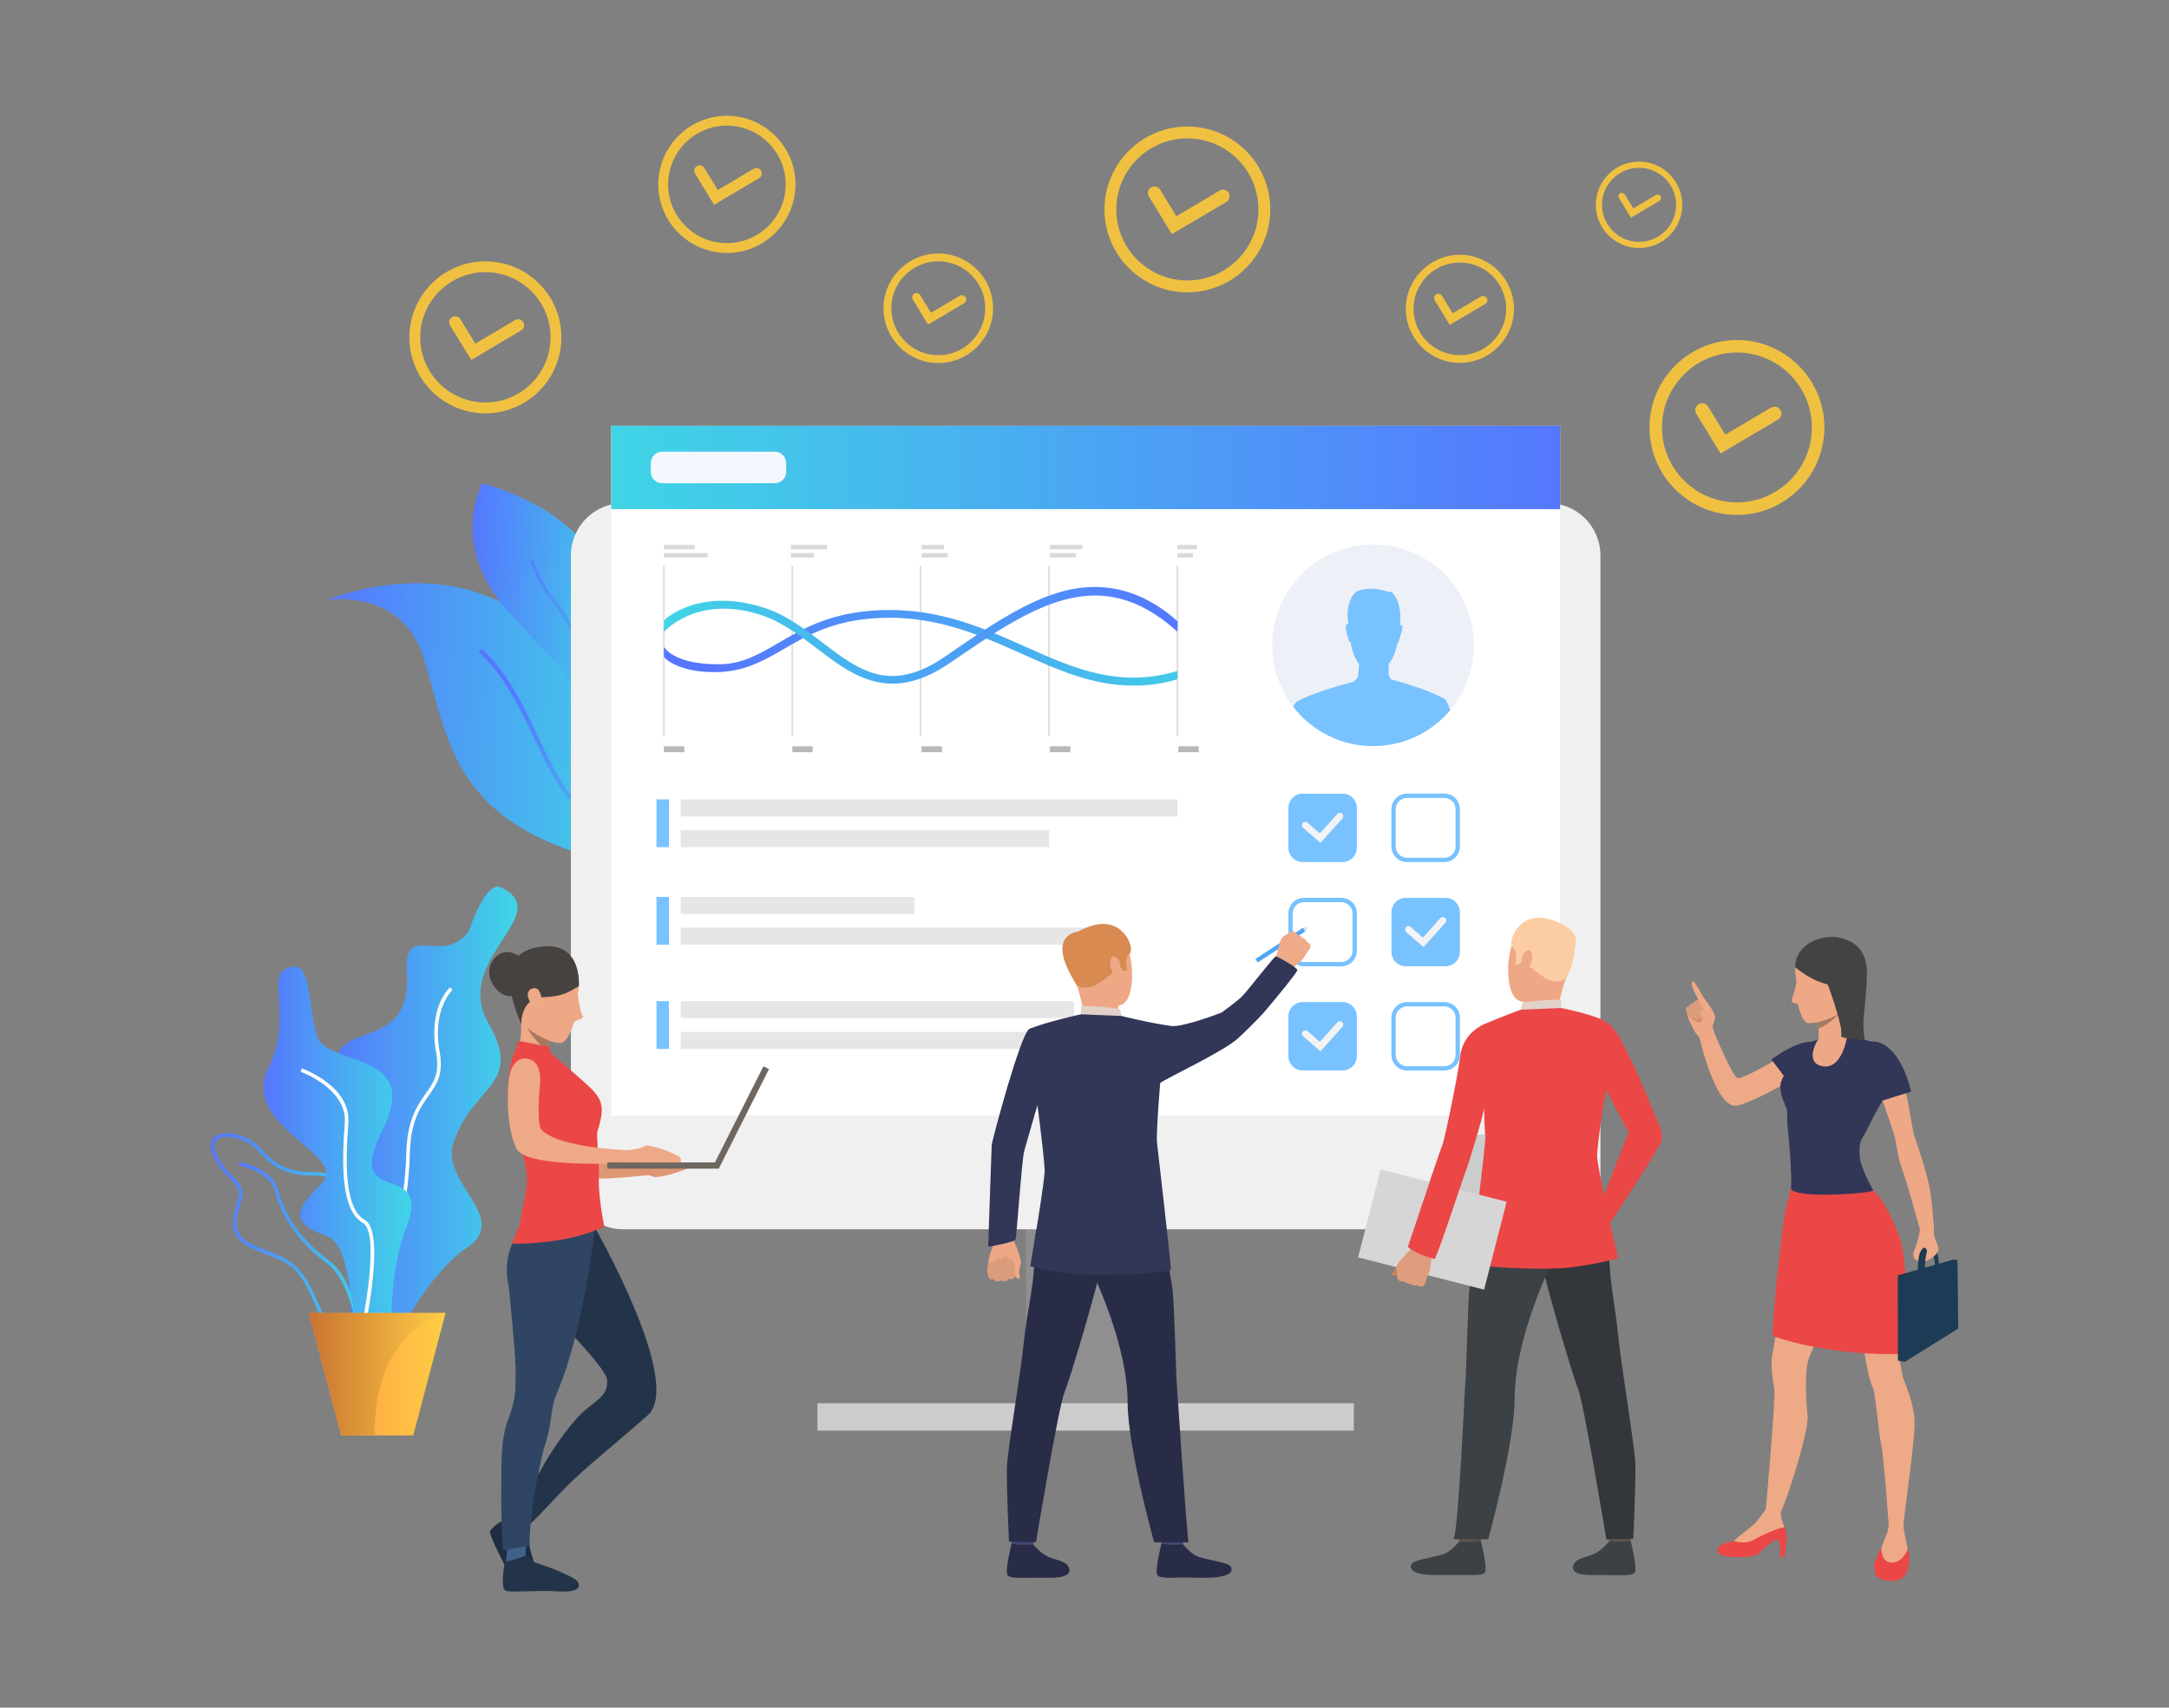 <svg width="3387" height="2667" viewBox="0 0 3387 2667" fill="none" xmlns="http://www.w3.org/2000/svg">
<rect x="0" y="0" width="3387" height="2667" fill="#808080" stroke="none"/>
<path d="M968.676 1150.81C1002.22 1224.01 1021.07 1293.27 996.367 1324.16C994.907 1325.99 993.313 1327.67 991.588 1329.19C972.563 1345.95 935.148 1346.32 871.979 1321.37C703.861 1254.96 695.881 1140.36 661.879 1028.44C628.359 917.92 511.267 936.6 508.281 937.093C781.112 842.066 911.768 1026.72 968.676 1150.81Z" fill="url(#paint0_linear)"/>
<path d="M996.366 1324.16C994.906 1325.99 993.313 1327.67 991.588 1329.19C960.008 1310.16 899.54 1269.83 871.029 1224.55C857.582 1203.17 846.282 1179.15 834.292 1153.73C811.673 1105.65 788.234 1055.93 747.344 1017.8L751.902 1012.89C793.729 1051.92 817.416 1102.23 840.329 1150.89C852.213 1176.13 863.428 1199.97 876.688 1220.97C904.488 1265.15 965.584 1305.64 996.366 1324.16" fill="url(#paint1_linear)"/>
<path d="M939.467 1180.72C937.488 1185.59 936.208 1188.35 936.068 1188.65C935.552 1185.96 935.049 1183.29 934.539 1180.72C912.111 1065.8 882.12 1053.8 792.195 953.281C700.231 850.468 753.117 754.681 753.117 754.681C1061.21 843.708 960.404 1129.35 939.467 1180.72" fill="url(#paint2_linear)"/>
<path d="M939.465 1180.72C937.486 1185.59 936.206 1188.35 936.066 1188.65C935.55 1185.96 935.048 1183.29 934.537 1180.72C944.517 1081.37 884.585 964.801 865.753 943.881C846.268 922.228 834.261 892.441 829.728 881.214C828.964 879.348 828.249 877.574 828.016 877.161L832.361 874.708C832.742 875.388 833.24 876.628 834.349 879.348C838.781 890.348 850.569 919.534 869.473 940.521C893.337 967.054 948.625 1084.19 939.465 1180.72Z" fill="url(#paint3_linear)"/>
<path d="M2686.81 708.348L2648.84 646.174C2645.72 641.081 2647.33 634.414 2652.43 631.308C2657.53 628.188 2664.19 629.801 2667.29 634.894L2694.15 678.868L2765.53 636.614C2770.67 633.574 2777.31 635.268 2780.35 640.414C2783.39 645.548 2781.69 652.188 2776.55 655.228L2686.81 708.348" fill="#F0C141"/>
<path d="M2712.31 550.574C2647.76 550.574 2595.25 603.081 2595.25 667.627C2595.25 732.161 2647.76 784.667 2712.31 784.667C2776.84 784.667 2829.35 732.161 2829.35 667.627C2829.35 603.081 2776.84 550.574 2712.31 550.574ZM2712.31 804.174C2637 804.174 2575.75 742.921 2575.75 667.627C2575.75 592.334 2637 531.067 2712.31 531.067C2787.6 531.067 2848.85 592.334 2848.85 667.627C2848.85 742.921 2787.6 804.174 2712.31 804.174Z" fill="#F0C141"/>
<path d="M2263.91 507.494L2240.44 469.081C2238.52 465.934 2239.52 461.814 2242.67 459.894C2245.81 457.974 2249.93 458.961 2251.85 462.108L2268.45 489.281L2312.56 463.174C2315.73 461.294 2319.84 462.348 2321.72 465.521C2323.6 468.694 2322.55 472.801 2319.37 474.681L2263.91 507.494" fill="#F0C141"/>
<path d="M2279.67 410.001C2239.79 410.001 2207.33 442.454 2207.33 482.334C2207.33 522.227 2239.79 554.667 2279.67 554.667C2319.55 554.667 2352 522.227 2352 482.334C2352 442.454 2319.55 410.001 2279.67 410.001ZM2279.67 566.721C2233.13 566.721 2195.28 528.867 2195.28 482.334C2195.28 435.801 2233.13 397.947 2279.67 397.947C2326.2 397.947 2364.05 435.801 2364.05 482.334C2364.05 528.867 2326.2 566.721 2279.67 566.721" fill="#F0C141"/>
<path d="M1829.97 365.693L1793.97 306.76C1791.03 301.933 1792.55 295.613 1797.39 292.667C1802.21 289.72 1808.52 291.24 1811.48 296.067L1836.93 337.747L1904.6 297.693C1909.47 294.813 1915.76 296.427 1918.64 301.293C1921.53 306.173 1919.92 312.453 1915.04 315.347L1829.97 365.693" fill="#F0C141"/>
<path d="M1854.13 216.134C1792.96 216.134 1743.17 265.907 1743.17 327.093C1743.17 388.28 1792.96 438.054 1854.13 438.054C1915.32 438.054 1965.09 388.28 1965.09 327.093C1965.09 265.907 1915.32 216.134 1854.13 216.134ZM1854.13 456.547C1782.76 456.547 1724.68 398.48 1724.68 327.093C1724.68 255.72 1782.76 197.64 1854.13 197.64C1925.52 197.64 1983.59 255.72 1983.59 327.093C1983.59 398.48 1925.52 456.547 1854.13 456.547Z" fill="#F0C141"/>
<path d="M1449.24 506.961L1425.45 468.014C1423.51 464.828 1424.51 460.654 1427.71 458.708C1430.89 456.761 1435.07 457.761 1437.01 460.961L1453.84 488.494L1498.56 462.027C1501.77 460.121 1505.93 461.188 1507.84 464.414C1509.75 467.628 1508.68 471.787 1505.45 473.694L1449.24 506.961" fill="#F0C141"/>
<path d="M1465.21 408.133C1424.79 408.133 1391.89 441.026 1391.89 481.453C1391.89 521.88 1424.79 554.773 1465.21 554.773C1505.64 554.773 1538.53 521.88 1538.53 481.453C1538.53 441.026 1505.64 408.133 1465.21 408.133ZM1465.21 566.986C1418.04 566.986 1379.67 528.626 1379.67 481.453C1379.67 434.293 1418.04 395.92 1465.21 395.92C1512.37 395.92 1550.75 434.293 1550.75 481.453C1550.75 528.626 1512.37 566.986 1465.21 566.986" fill="#F0C141"/>
<path d="M1115.09 319.906L1085.32 271.146C1082.87 267.159 1084.14 261.933 1088.13 259.493C1092.13 257.053 1097.35 258.32 1099.79 262.306L1120.85 296.786L1176.82 263.653C1180.85 261.266 1186.05 262.599 1188.44 266.626C1190.82 270.666 1189.49 275.866 1185.46 278.253L1115.09 319.906" fill="#F0C141"/>
<path d="M1135.08 196.186C1084.47 196.186 1043.3 237.359 1043.3 287.973C1043.3 338.586 1084.47 379.746 1135.08 379.746C1185.69 379.746 1226.86 338.586 1226.86 287.973C1226.86 237.359 1185.69 196.186 1135.08 196.186ZM1135.08 395.053C1076.03 395.053 1028 347.013 1028 287.973C1028 228.933 1076.03 180.893 1135.08 180.893C1194.12 180.893 1242.16 228.933 1242.16 287.973C1242.16 347.013 1194.12 395.053 1135.08 395.053Z" fill="#F0C141"/>
<path d="M735.804 562.254L702.795 508.201C700.086 503.774 701.486 497.987 705.918 495.28C710.35 492.574 716.136 493.974 718.843 498.401L742.186 536.614L804.243 499.894C808.711 497.241 814.479 498.721 817.124 503.187C819.768 507.667 818.29 513.427 813.82 516.08L735.804 562.254" fill="#F0C141"/>
<path d="M757.965 425.094C701.857 425.094 656.21 470.747 656.21 526.854C656.21 582.961 701.857 628.601 757.965 628.601C814.071 628.601 859.718 582.961 859.718 526.854C859.718 470.747 814.071 425.094 757.965 425.094ZM757.965 645.561C692.506 645.561 639.25 592.307 639.25 526.854C639.25 461.387 692.506 408.134 757.965 408.134C823.422 408.134 876.677 461.387 876.677 526.854C876.677 592.307 823.422 645.561 757.965 645.561" fill="#F0C141"/>
<path d="M2546.84 340.027L2528.08 309.294C2526.53 306.774 2527.33 303.494 2529.85 301.947C2532.37 300.414 2535.67 301.201 2537.2 303.721L2550.48 325.454L2585.76 304.574C2588.31 303.068 2591.59 303.908 2593.09 306.454C2594.59 308.988 2593.75 312.268 2591.21 313.774L2546.84 340.027" fill="#F0C141"/>
<path d="M2559.46 262.04C2527.55 262.04 2501.59 288 2501.59 319.907C2501.59 351.8 2527.55 377.76 2559.46 377.76C2591.35 377.76 2617.31 351.8 2617.31 319.907C2617.31 288 2591.35 262.04 2559.46 262.04ZM2559.46 387.4C2522.23 387.4 2491.95 357.12 2491.95 319.907C2491.95 282.68 2522.23 252.4 2559.46 252.4C2596.67 252.4 2626.95 282.68 2626.95 319.907C2626.95 357.12 2596.67 387.4 2559.46 387.4Z" fill="#F0C141"/>
<path d="M1602.21 2212.99H1788.4V1647.49H1602.21V2212.99Z" fill="#8F8F8F"/>
<path d="M973.237 1919.89H2417.37C2462.53 1919.89 2499.15 1883.29 2499.15 1838.13V867.533C2499.15 822.373 2462.53 785.773 2417.37 785.773H973.237C928.078 785.773 891.469 822.373 891.469 867.533V1838.13C891.469 1883.29 928.078 1919.89 973.237 1919.89Z" fill="#F0F0F0"/>
<path d="M954.434 1742.17H2436.18V665.054H954.434V1742.17Z" fill="white"/>
<path d="M954.434 795.16H2436.18V665.054H954.434V795.16Z" fill="url(#paint4_linear)"/>
<path d="M2255.87 1823.49C2255.87 1852.13 2283.16 1875.36 2316.84 1875.36C2350.52 1875.36 2377.81 1852.13 2377.81 1823.49C2377.81 1794.85 2350.52 1771.64 2316.84 1771.64C2283.16 1771.64 2255.87 1794.85 2255.87 1823.49Z" fill="#CCCCCC"/>
<path d="M2114.11 2234.33H1276.5V2191.64H2114.11V2234.33" fill="#CCCCCC"/>
<path d="M1209.99 754.68H1033.99C1024.23 754.68 1016.32 746.773 1016.32 737.013V723.2C1016.32 713.44 1024.23 705.533 1033.99 705.533H1209.99C1219.75 705.533 1227.66 713.44 1227.66 723.2V737.013C1227.66 746.773 1219.75 754.68 1209.99 754.68Z" fill="#F5F7FF"/>
<path d="M1838.77 1275.11H1062.99V1248.44H1838.77V1275.11Z" fill="#E6E6E6"/>
<path d="M1638.39 1323.13H1062.99V1296.47H1638.39V1323.13" fill="#E6E6E6"/>
<path d="M1427.84 1427.49H1062.99V1400.83H1427.84V1427.49Z" fill="#E6E6E6"/>
<path d="M1718.47 1475.53H1062.99V1448.87H1718.47V1475.53Z" fill="#E6E6E6"/>
<path d="M1677.03 1590.28H1062.99V1563.61H1677.03V1590.28Z" fill="#E6E6E6"/>
<path d="M1812.8 1638.31H1062.99V1611.64H1812.8V1638.31Z" fill="#E6E6E6"/>
<path d="M1025.14 1323.13H1044.63V1248.44H1025.14V1323.13Z" fill="#78C2FF"/>
<path d="M1025.14 1475.53H1044.63V1400.83H1025.14V1475.53Z" fill="#78C2FF"/>
<path d="M1025.14 1638.31H1044.63V1563.61H1025.14V1638.31Z" fill="#78C2FF"/>
<path d="M2096.43 1671.95H2034.29C2021.95 1671.95 2011.93 1661.93 2011.93 1649.59V1587.45C2011.93 1575.11 2021.95 1565.09 2034.29 1565.09H2096.43C2108.77 1565.09 2118.79 1575.11 2118.79 1587.45V1649.59C2118.79 1661.93 2108.77 1671.95 2096.43 1671.95Z" fill="#78C2FF"/>
<path d="M2061.97 1642.05L2034.96 1618.51C2032.75 1616.57 2032.52 1613.21 2034.45 1611C2036.39 1608.79 2039.75 1608.56 2041.96 1610.48L2061.05 1627.13L2088.29 1596.76C2090.25 1594.57 2093.63 1594.39 2095.81 1596.35C2098 1598.31 2098.19 1601.67 2096.23 1603.85L2061.97 1642.05" fill="#F3F3F3"/>
<path d="M2036.23 1409.04C2026.55 1409.04 2018.67 1416.92 2018.67 1426.61V1484.87C2018.67 1494.55 2026.55 1502.43 2036.23 1502.43H2094.5C2104.18 1502.43 2112.06 1494.55 2112.06 1484.87V1426.61C2112.06 1416.92 2104.18 1409.04 2094.5 1409.04H2036.23ZM2094.5 1509.21H2036.23C2022.8 1509.21 2011.88 1498.29 2011.88 1484.87V1426.61C2011.88 1413.19 2022.8 1402.25 2036.23 1402.25H2094.5C2107.92 1402.25 2118.84 1413.19 2118.84 1426.61V1484.87C2118.84 1498.29 2107.92 1509.21 2094.5 1509.21Z" fill="#78C2FF"/>
<path d="M2197.11 1571.83C2187.43 1571.83 2179.55 1579.71 2179.55 1589.4V1647.64C2179.55 1657.33 2187.43 1665.21 2197.11 1665.21H2255.38C2265.06 1665.21 2272.94 1657.33 2272.94 1647.64V1589.4C2272.94 1579.71 2265.06 1571.83 2255.38 1571.83H2197.11ZM2255.38 1672H2197.11C2183.68 1672 2172.76 1661.08 2172.76 1647.64V1589.4C2172.76 1575.97 2183.68 1565.04 2197.11 1565.04H2255.38C2268.8 1565.04 2279.72 1575.97 2279.72 1589.4V1647.64C2279.72 1661.08 2268.8 1672 2255.38 1672Z" fill="#78C2FF"/>
<path d="M2257.31 1509.16H2195.17C2182.83 1509.16 2172.81 1499.15 2172.81 1486.8V1424.67C2172.81 1412.32 2182.83 1402.31 2195.17 1402.31H2257.31C2269.65 1402.31 2279.67 1412.32 2279.67 1424.67V1486.8C2279.67 1499.15 2269.65 1509.16 2257.31 1509.16Z" fill="#78C2FF"/>
<path d="M2222.85 1479.27L2195.84 1455.72C2193.63 1453.79 2193.4 1450.43 2195.33 1448.21C2197.25 1446 2200.63 1445.77 2202.84 1447.69L2221.93 1464.36L2249.17 1433.97C2251.13 1431.79 2254.51 1431.6 2256.69 1433.56C2258.88 1435.52 2259.07 1438.88 2257.11 1441.07L2222.85 1479.27Z" fill="#F3F3F3"/>
<path d="M2197.11 1246.25C2187.43 1246.25 2179.55 1254.13 2179.55 1263.83V1322.08C2179.55 1331.76 2187.43 1339.65 2197.11 1339.65H2255.38C2265.06 1339.65 2272.94 1331.76 2272.94 1322.08V1263.83C2272.94 1254.13 2265.06 1246.25 2255.38 1246.25H2197.11ZM2255.38 1346.43H2197.11C2183.68 1346.43 2172.76 1335.51 2172.76 1322.08V1263.83C2172.76 1250.4 2183.68 1239.47 2197.11 1239.47H2255.38C2268.8 1239.47 2279.72 1250.4 2279.72 1263.83V1322.08C2279.72 1335.51 2268.8 1346.43 2255.38 1346.43Z" fill="#78C2FF"/>
<path d="M2096.43 1346.37H2034.29C2021.95 1346.37 2011.93 1336.36 2011.93 1324.01V1261.88C2011.93 1249.53 2021.95 1239.52 2034.29 1239.52H2096.43C2108.77 1239.52 2118.79 1249.53 2118.79 1261.88V1324.01C2118.79 1336.36 2108.77 1346.37 2096.43 1346.37Z" fill="#78C2FF"/>
<path d="M2061.97 1316.48L2034.96 1292.93C2032.75 1291 2032.52 1287.64 2034.45 1285.43C2036.39 1283.21 2039.75 1282.99 2041.96 1284.92L2061.05 1301.56L2088.29 1271.19C2090.25 1269 2093.63 1268.81 2095.81 1270.77C2098 1272.73 2098.19 1276.09 2096.23 1278.29L2061.97 1316.48Z" fill="#F3F3F3"/>
<path d="M782.589 1386.12C757.365 1374.05 732.26 1454.36 732.26 1454.36C689.387 1511.01 629.469 1435.64 635.328 1520.33C645.58 1668.52 464.751 1566.93 548.175 1721.65C631.599 1876.37 474.512 1809.13 526.356 1933.89C578.2 2058.64 511.004 2207.44 589.011 2146.29C589.011 2146.29 657.696 1995.67 728.531 1949.07C799.367 1902.47 686.095 1847.17 708.257 1783.88C740.448 1691.95 818.008 1695.55 762.084 1596.76C706.163 1497.96 868.339 1427.12 782.589 1386.12" fill="url(#paint5_linear)"/>
<path d="M564.31 2089.6C598.124 2065.83 637.696 1900.11 640.058 1801.4C641.267 1750.84 656.212 1729.79 669.399 1711.2C682.003 1693.43 692.888 1678.09 686.547 1642.87C674.43 1575.53 706.29 1546.48 706.612 1546.2L702.924 1541.99C701.507 1543.23 668.327 1573.2 681.043 1643.85C686.968 1676.77 677.202 1690.53 664.838 1707.96C651.863 1726.25 635.716 1749 634.467 1801.27C631.932 1907.2 591.475 2063.67 561.094 2085.03L564.31 2089.6Z" fill="white"/>
<path d="M388.311 1785.4C368.284 1774.47 346.805 1772.27 338.356 1780.28C331.933 1786.36 334.963 1796.79 338.635 1804.47C345.64 1819.12 354.5 1828.16 362.317 1836.13C373.185 1847.21 381.769 1855.97 377.417 1872.99C376.563 1876.32 375.579 1879.69 374.589 1883.07C367.683 1906.69 361.157 1929.01 397.324 1945.27C405.817 1949.09 413.603 1952.15 420.472 1954.84C449.087 1966.07 467.992 1973.49 488.257 2016.27C492.029 2024.23 495.345 2031.75 498.552 2039.01C516.044 2078.65 526.604 2102.59 564.847 2094.85C575.808 2092.64 582.951 2086.99 586.075 2078.05C594.107 2055.08 574.888 2014.87 557.92 1994.67C556.677 1993.17 527.507 1957.61 530.712 1906.72C531.235 1898.44 532.087 1890.83 532.84 1884.11C534.833 1866.31 536.275 1853.45 529.672 1846.04C523.636 1839.25 510.421 1836.17 486.829 1836.07C439.452 1835.84 420.749 1816.25 405.721 1800.52C399.708 1794.23 394.516 1788.79 388.311 1785.4ZM493.435 2041.27C490.244 2034.04 486.941 2026.56 483.203 2018.67C463.887 1977.88 446.776 1971.17 418.428 1960.04C411.501 1957.33 403.649 1954.25 395.031 1950.37C354.423 1932.12 362.285 1905.23 369.224 1881.51C370.193 1878.19 371.161 1874.87 372 1871.6C375.572 1857.64 368.709 1850.64 358.323 1840.04C350.603 1832.17 340.996 1822.36 333.589 1806.88C325.484 1789.93 329.616 1780.85 334.509 1776.21C344.811 1766.45 368.565 1768.25 390.991 1780.49C397.959 1784.29 403.695 1790.31 409.765 1796.67C424.063 1811.64 441.856 1830.27 486.856 1830.48C512.516 1830.6 526.569 1834.13 533.849 1842.32C542.111 1851.6 540.553 1865.49 538.397 1884.73C537.651 1891.39 536.807 1898.92 536.295 1907.07C533.233 1955.67 561.924 1990.73 562.208 1991.08C579.351 2011.49 600.469 2053.84 591.353 2079.91C587.532 2090.83 578.987 2097.71 565.956 2100.33C560.761 2101.39 556.021 2101.89 551.659 2101.89C520.188 2101.89 508.663 2075.79 493.435 2041.27" fill="url(#paint6_linear)"/>
<path d="M565.354 2134.17L570.938 2133.88C570.663 2128.64 563.618 2004.96 513.963 1968.77C459.486 1929.05 442.31 1886.39 434.131 1857.75C424.491 1823.99 375.431 1814.97 373.348 1814.6L372.375 1820.11C372.851 1820.2 420.078 1828.89 428.754 1859.28C437.16 1888.72 454.799 1932.56 510.668 1973.28C558.195 2007.93 565.288 2132.92 565.354 2134.17Z" fill="url(#paint7_linear)"/>
<path d="M451.819 1510.92C487.113 1498.81 479.781 1566.84 494.694 1617.17C509.606 1667.51 660.597 1639.13 597.218 1765.16C533.839 1891.19 677.373 1807.31 634.499 1917.29C591.626 2027.27 630.771 2144.89 584.169 2114.97C537.567 2085.05 557.987 1946.56 509.522 1930.11C461.055 1913.65 453.146 1894.45 501.134 1849.72C549.121 1804.97 375.391 1760.56 418.265 1670.23C461.139 1579.89 411.043 1524.89 451.819 1510.92" fill="url(#paint8_linear)"/>
<path d="M562.546 2109.71C566.984 2090.88 604.889 1925.19 569.522 1905.16C538.35 1887.51 539.118 1818.85 543.981 1754.01C548.285 1696.63 474.577 1669.8 471.437 1668.68L469.566 1673.96C470.296 1674.21 542.388 1700.47 538.404 1753.6C533.41 1820.17 532.874 1890.83 566.766 1910.03C593.624 1925.24 568.897 2058.4 557.102 2108.43L562.546 2109.71" fill="white"/>
<path d="M695.704 2050.71L645.315 2241.88H532.706L482.316 2050.71H695.704Z" fill="url(#paint9_linear)"/>
<path d="M695.704 2050.71C695.704 2050.71 584.774 2071.53 584.774 2241.88H532.706L482.316 2050.71H695.704" fill="url(#paint10_linear)"/>
<path d="M1578.22 1923.84C1578.22 1923.84 1582.1 1930.19 1582.59 1935.37C1582.96 1939.48 1586.42 1945.61 1587.91 1949C1589.4 1952.39 1594.22 1967.72 1594.39 1971.71C1594.46 1973.35 1590.82 1983.63 1591.34 1986.92C1591.86 1990.21 1593.74 1996.72 1590.78 1997.16C1587.83 1997.59 1584.48 1992.25 1584.48 1992.25C1584.48 1992.25 1584.76 1995.28 1582.26 1996.43C1577.4 1998.68 1574.83 1996.71 1574.83 1996.71C1574.83 1996.71 1573.03 2000.03 1570.78 2000.48C1565.82 2001.47 1563.39 1999.48 1563.39 1999.48C1563.39 1999.48 1561.2 2001.35 1557.78 2001.28C1553.39 2001.2 1551.55 1997.41 1551.55 1997.41C1551.55 1997.41 1545.99 1998.53 1544.38 1995.95C1542.78 1993.35 1543.06 1990.59 1542.39 1988.24C1541.71 1985.89 1542.22 1964.69 1549.43 1949.41C1556.63 1934.15 1547.59 1919.27 1547.59 1919.27L1578.22 1923.84" fill="#EEA886"/>
<path d="M1585.25 1990.27C1585.25 1990.27 1585.75 1971.24 1580.75 1967.19C1575.73 1963.13 1575.16 1970 1575.16 1970C1575.16 1970 1575.84 1963.21 1570.37 1962.29C1564.91 1961.39 1564.67 1969.44 1564.67 1969.44C1564.67 1969.44 1563.77 1964.21 1558.03 1965.28C1552.28 1966.36 1553.65 1973.04 1553.65 1973.04C1553.65 1973.04 1548.16 1966.49 1544.6 1972.79C1538.59 1983.4 1544.37 1995.95 1544.37 1995.95C1544.37 1995.95 1546.08 1998.81 1551.55 1997.41C1551.55 1997.41 1555.2 2004.79 1563.39 1999.48C1563.39 1999.48 1571.77 2004.09 1574.83 1996.71C1574.83 1996.71 1584.05 2001.09 1585.25 1990.27" fill="#DB9C7C"/>
<path d="M1642.76 1649.76C1642.76 1649.76 1610.19 1758.32 1599.19 1798.36C1595.73 1810.92 1587.39 1930.84 1585.91 1935.67C1584.43 1940.51 1543.12 1947.12 1543.12 1947.12C1543.12 1947.12 1548.12 1797.09 1548.59 1788.91C1549.05 1780.72 1594.17 1613.19 1607.29 1607.2C1617.12 1602.73 1622.32 1606.43 1634.71 1615.63C1652.08 1628.53 1642.76 1649.76 1642.76 1649.76" fill="#323657"/>
<path d="M1964.01 1503.24L1960.39 1497.71L2034.93 1448.91L2038.56 1454.44L1964.01 1503.24Z" fill="#4DA8F2"/>
<path d="M2046.51 1476.96C2046.51 1476.96 2045.8 1481.19 2044.59 1482.87C2044.59 1482.87 2042.15 1485.79 2040.53 1487.96C2040.03 1488.65 2039.6 1489.27 2039.37 1489.69C2038.39 1491.47 2036.76 1495.65 2033.21 1499.25C2029.67 1502.87 2015.83 1514.31 2015.83 1514.31L2003.99 1504.25L1991.68 1498.75C1991.68 1498.75 1998.57 1468.8 2001.49 1465.07C2001.77 1464.69 2002.08 1464.35 2002.37 1464.04C2005.16 1461.12 2008.45 1460.11 2010.09 1458.75C2010.69 1458.24 2017.01 1453.68 2019.28 1454.27C2022.4 1455.08 2024.25 1456.92 2024.96 1459.01C2024.96 1459.01 2031.03 1460.88 2033.39 1464.43C2033.39 1464.43 2039.03 1465.97 2040.71 1471.23C2040.71 1471.23 2046.27 1473.44 2046.51 1476.96" fill="#EFAA88"/>
<path d="M1616.33 2390.93C1616.33 2390.93 1613.36 2411.55 1612.99 2414.64C1612.63 2417.73 1579.96 2412.81 1579.96 2412.81L1577.32 2388.28C1577.32 2388.28 1612.25 2388.03 1616.33 2390.93Z" fill="#424773"/>
<path d="M1613.33 2412.01C1613.33 2412.01 1623.68 2424.44 1633.69 2429.85C1643.71 2435.27 1659.43 2437.4 1665.35 2443.01C1669.61 2447.05 1680.91 2464.47 1639.33 2464.11C1597.77 2463.76 1577.73 2466.57 1573.28 2459.89C1568.83 2453.21 1579.73 2410.63 1579.73 2410.63C1579.73 2410.63 1589.57 2414.16 1613.33 2412.01" fill="#292C47"/>
<path d="M1850.32 2390.93C1850.32 2390.93 1847.35 2411.55 1846.98 2414.64C1846.6 2417.73 1813.95 2412.81 1813.95 2412.81L1811.31 2388.28C1811.31 2388.28 1846.23 2388.03 1850.32 2390.93Z" fill="#424773"/>
<path d="M1847.32 2412.01C1847.32 2412.01 1857.67 2424.44 1867.68 2429.85C1877.68 2435.27 1914.51 2439.71 1920.43 2445.31C1924.7 2449.36 1931.8 2465.64 1873.32 2464.11C1831.78 2463.03 1811.72 2466.57 1807.27 2459.89C1802.82 2453.21 1813.71 2410.63 1813.71 2410.63C1813.71 2410.63 1822.99 2414.4 1847.32 2412.01" fill="#292C47"/>
<path d="M1643.37 1861.41C1643.37 1861.41 1612.69 1910.17 1614.97 1954.24C1617.27 1998.31 1603.85 2046.41 1599.24 2092.45C1594.11 2143.77 1573.08 2265.27 1572.31 2292.72C1571.55 2320.17 1575.57 2407.83 1575.57 2407.83L1617.67 2408.79C1617.67 2408.79 1653.03 2196.39 1662.19 2174.72C1671.35 2153.04 1716.75 1998.53 1718.28 1981.2C1719.8 1963.87 1643.37 1861.41 1643.37 1861.41" fill="#292C47"/>
<path d="M1804.89 1868.03C1804.89 1868.03 1828.03 1988.8 1831.08 2015.77C1834.13 2042.75 1836.16 2146.31 1837.69 2163.16C1839.21 2180.01 1851.95 2383.24 1856 2408.79H1802.19C1802.19 2408.79 1760.88 2260.69 1760.88 2190.61C1760.88 2120.53 1728.96 2038.27 1708.36 1992.04C1687.76 1945.8 1640.6 1944.71 1627.93 1858.92C1627.93 1858.92 1787.76 1840.81 1804.89 1868.03Z" fill="#292C47"/>
<path d="M1694.58 1451.55C1694.58 1451.55 1735.76 1436.17 1754.75 1467.52C1773.75 1498.87 1771.91 1561.64 1751.15 1569.36C1730.39 1577.07 1699.22 1573.04 1688.58 1553.41C1677.95 1533.8 1668.36 1505.44 1668.82 1486.49C1669.28 1467.53 1683.76 1457.03 1694.58 1451.55" fill="#EEA886"/>
<path d="M1746.68 1570.79C1746.68 1570.79 1744.97 1581.91 1747.8 1587.39C1750.63 1592.87 1694.44 1593 1694.44 1593C1694.44 1593 1689.88 1563.21 1681.23 1538.04C1672.59 1512.87 1746.68 1570.79 1746.68 1570.79" fill="#EEA886"/>
<path d="M1681.23 1538.04C1681.23 1538.04 1685.11 1544.44 1700.95 1541.96C1716.77 1539.47 1736.08 1518.41 1742.69 1516.09C1749.31 1513.79 1749.37 1509.91 1749.37 1509.91L1753.51 1515.95L1760.52 1516.39C1760.52 1516.39 1754.12 1497.55 1763.79 1489.87C1773.44 1482.19 1753.76 1428.88 1702.99 1446.63C1702.99 1446.63 1664 1457.37 1665.41 1479.56C1666.83 1501.73 1672.51 1527 1681.23 1538.04" fill="#D88A51"/>
<path d="M1751.13 1586.73C1751.13 1586.73 1750.96 1576.27 1746.21 1575.25C1741.47 1574.25 1693.85 1569.68 1688.03 1571.96V1584.16C1688.03 1584.16 1699.25 1591.07 1751.13 1586.73" fill="#E2D2CA"/>
<path d="M1748.32 1501.84C1747.43 1498.12 1737.97 1487.48 1734.35 1498.87C1730.73 1510.25 1739.83 1525.56 1744.89 1524.25C1749.97 1522.93 1750.57 1511.27 1748.32 1501.84" fill="#EEA886"/>
<path d="M1829.89 1602.57C1797.25 1598.27 1751.13 1586.72 1751.13 1586.72L1688.03 1584.16C1688.03 1584.16 1630.11 1596.91 1607.29 1607.2C1605.13 1608.19 1605.12 1658.88 1599.19 1672.17L1618.09 1712.07C1618.09 1712.07 1629.03 1791.11 1631.29 1826.25C1632.33 1842.39 1608.76 1977.56 1608.76 1977.56C1608.76 1977.56 1634.01 1985 1677.08 1989.75C1720.16 1994.49 1827.77 1988.03 1828.45 1982.93C1829.13 1977.85 1807.61 1793.51 1806.65 1783.97C1805.2 1769.32 1811.71 1691.45 1811.71 1691.45C1821.65 1683.75 1908.97 1643.21 1932.79 1622.09C1939.16 1616.44 1966.07 1590.24 1973.72 1581.2C2000.8 1549.17 2023 1521.69 2025.71 1515.77C2028.77 1512.4 1995.59 1494.51 1992.64 1493.53C1990.05 1492.67 1954.13 1540.33 1940.05 1555.6C1933.76 1562.4 1907.64 1581.4 1907.64 1581.4C1907.64 1581.4 1850.32 1603.75 1829.89 1602.57" fill="#323657"/>
<path d="M1682.84 1455.25C1682.84 1455.25 1630.33 1459.36 1681.23 1538.04L1682.84 1455.25Z" fill="#D88A51"/>
<path d="M2038.56 1454.44L2042.87 1447.87L2034.93 1448.91L2038.56 1454.44Z" fill="#DFE1E8"/>
<path d="M987.16 1832.19C987.16 1832.19 1012.71 1833.73 1019.86 1837.72C1027.02 1841.69 1075.33 1826.47 1076.22 1822.96C1077.12 1819.45 1076.22 1817.72 1076.22 1817.72H981.398L987.16 1832.19Z" fill="#DE9673"/>
<path d="M872.472 1719.53C872.472 1719.53 864.322 1783.57 872.472 1791.96C903.604 1824.03 1018.99 1821.48 1018.99 1821.48L1018.95 1834.52C1018.95 1834.52 843.554 1856.4 827.258 1822.37C807.676 1781.51 815.275 1714.84 815.275 1714.84L872.472 1719.53" fill="#DE9673"/>
<path d="M814.586 2394.41L825.005 2382.53L806.195 2362.87L790.309 2373.99L814.586 2394.41" fill="#2F4563"/>
<path d="M790.309 2373.99C790.309 2373.99 811.776 2390.16 817.748 2390.8C823.717 2391.45 826.536 2394.12 825.825 2403.21C825.115 2412.31 834.551 2450.63 841.124 2451.24C847.697 2451.85 870.076 2451.97 874.137 2466.73C878.199 2481.48 803.136 2478.39 798.487 2466.29C793.837 2454.19 761.521 2395.53 765.349 2390.81C769.179 2386.09 779.293 2375.49 790.309 2373.99Z" fill="#1E2D40"/>
<path d="M928.053 1915.61C928.053 1915.61 1068.3 2159.92 1011.37 2210.47C989.044 2230.28 967.553 2248.21 936.662 2274.73C920.241 2288.84 900.415 2305.17 876.913 2329.64L875.935 2330.67C859.174 2348.13 845.341 2362.91 841.078 2367.47C840.925 2367.61 840.792 2367.76 840.676 2367.89L840.2 2368.4L824.59 2383.29L801.688 2363.16C801.688 2363.16 827.648 2327.24 842.288 2299.65C862.834 2260.93 897.356 2215.41 913.326 2202.71C940.688 2180.96 948.207 2176.69 948.207 2155.89C948.207 2133.59 819.664 2008.97 819.664 2008.97C819.664 2008.97 801.016 1930.97 845.562 1910.57C888.968 1890.68 928.053 1915.61 928.053 1915.61" fill="#23344A"/>
<path d="M821.103 2432.25C821.103 2432.25 820.217 2421 822.116 2413.8C824.016 2406.61 793.083 2410.75 793.083 2410.75C793.083 2410.75 789.1 2440.79 790.252 2447.67C791.401 2454.55 821.103 2432.25 821.103 2432.25" fill="#41608A"/>
<path d="M826.878 2413.84L785.163 2421.36C785.163 2421.36 782.157 2368.13 782.698 2327.36C783.282 2283.52 781.077 2249.07 794.463 2214.17C806.986 2181.53 804.138 2169.11 805.23 2146.83C806.331 2124.55 794.535 2009.83 794.535 2009.83C794.535 2009.83 780.287 1958.47 813.273 1922.23C845.409 1886.92 928.55 1922.08 928.55 1922.08C928.55 1922.08 911.231 2078.8 869.647 2175.75C857.877 2203.19 864.241 2219.85 849.23 2262.24C849.23 2262.24 826.431 2354.69 826.878 2413.84" fill="#2F4563"/>
<path d="M863.19 1612.2C861.005 1615.89 859.408 1620.61 858.246 1625.61C857.141 1630.35 856.424 1635.33 855.958 1639.93C854.946 1649.92 855.118 1658.15 855.118 1658.15C855.118 1658.15 799.474 1646.04 808.606 1633.07C817.733 1620.08 812.362 1580.76 812.362 1580.76C812.362 1580.76 870.394 1600.07 863.19 1612.2Z" fill="#EEA987"/>
<path d="M894.499 1505.03C894.499 1505.03 908.741 1517.39 902.375 1553.03C902.375 1553.03 905.524 1581.41 909.869 1586.36C914.216 1591.32 898.203 1593.15 896.519 1596.71C894.833 1600.28 891.648 1616.96 880.484 1627.01C869.321 1637.08 814.051 1606.76 811.36 1589.63C808.668 1572.51 770.371 1499.09 830.987 1495.73C891.604 1492.37 894.499 1505.03 894.499 1505.03" fill="#EEA886"/>
<path d="M932.633 1767.97C931.504 1771.55 935.752 1826.37 935.365 1831.11C933.244 1857.04 939.941 1896.45 942.579 1910.57C943.205 1913.91 943.555 1915.61 943.555 1915.61C883.472 1945 799.903 1942.43 799.903 1942.43C800.2 1940.15 811.867 1911.92 812.165 1909.76C817.112 1874.48 824.419 1858.37 822.431 1834.52H822.437C821.328 1821.12 817.917 1807.11 810.853 1789.75C790.448 1739.61 791.557 1706.24 794.885 1678.69C798.205 1651.15 806.465 1635.44 806.465 1635.44L857.225 1640.89C868 1652.83 877.588 1659.19 908.211 1686.37C940.792 1715.31 946.491 1724.08 932.633 1767.97" fill="#EB4747"/>
<path d="M788.383 2439.87C788.383 2439.87 817.743 2431.52 818.614 2430.69C819.484 2429.88 819.682 2428.11 823.732 2429.72C827.783 2431.35 829.458 2437.48 833.432 2439.43C837.408 2441.37 861.636 2448.45 874.911 2454.99C879.708 2457.35 900.007 2465.08 902.932 2471.55C905.859 2478.01 904.95 2487.73 870.072 2485.43C835.195 2483.12 797.042 2488.04 789.404 2484.23C781.767 2480.41 786.383 2449.96 788.383 2439.87Z" fill="#23344A"/>
<path d="M903.89 1540.21C903.89 1540.21 910.706 1466.21 838.956 1479.43C767.206 1492.64 804.191 1573.52 813.858 1599.88C813.858 1599.88 812.684 1558.95 847.23 1557.61C881.774 1556.28 888.914 1548.28 903.89 1540.21Z" fill="#464240"/>
<path d="M841.617 1547.21C837.299 1539.71 822.484 1543.71 824.177 1555.16C825.869 1566.6 837.741 1578.03 841.676 1572.49C845.612 1566.95 847.96 1558.25 841.617 1547.21Z" fill="#EEA987"/>
<path d="M843.252 1692.6C843.252 1692.6 837.339 1756 845.487 1764.39C876.62 1796.45 999.46 1797.07 999.46 1797.07L1005.33 1815.49C1005.33 1815.49 822.732 1827.93 806.438 1793.92C786.856 1753.04 794.455 1686.37 794.455 1686.37L843.252 1692.6" fill="#EEA987"/>
<path d="M816.217 1497.64C816.217 1497.64 788.587 1471.13 768.941 1501.16C749.297 1531.19 792.277 1573.07 809.701 1548.21C827.127 1523.35 816.217 1497.64 816.217 1497.64Z" fill="#464240"/>
<path d="M858.247 1625.61C857.142 1630.35 856.424 1635.33 855.959 1639.93C837.472 1631.51 823.648 1605.76 823.648 1605.76C837.035 1617.31 858.242 1625.61 858.242 1625.61C858.242 1625.61 858.242 1625.61 858.247 1625.61" fill="#A77860"/>
<path d="M1122.37 1825.23H948.223V1815.49H1122.37V1825.23Z" fill="#6E6760"/>
<path d="M1200.82 1669.75L1122.37 1825.23L1113.69 1820.84L1192.14 1665.36L1200.82 1669.75Z" fill="#6E6760"/>
<path d="M973.816 1797.07C973.816 1797.07 999.364 1795.11 1006.52 1790.04C1013.68 1784.97 1061.98 1804.35 1062.88 1808.83C1063.77 1813.29 1062.88 1815.49 1062.88 1815.49H968.055L973.816 1797.07Z" fill="#EEA987"/>
<path d="M806.465 1635.44L810.038 1625.73L858.793 1635.44V1644.08L806.465 1635.44Z" fill="#EB4747"/>
<path d="M843.175 1693.44C843.175 1693.44 848.407 1656.69 822.824 1653.47C797.243 1650.24 794.438 1686.51 794.438 1686.51L843.175 1693.44Z" fill="#EEA987"/>
<path d="M2509.72 2386.16C2509.72 2386.16 2512.68 2406.96 2513.06 2410.08C2513.43 2413.2 2546.08 2408.24 2546.08 2408.24L2548.72 2383.48C2548.72 2383.48 2513.8 2383.23 2509.72 2386.16Z" fill="#5C544D"/>
<path d="M2512.71 2407.44C2512.71 2407.44 2502.36 2419.97 2492.36 2425.44C2482.36 2430.89 2466.63 2433.07 2460.72 2438.72C2456.44 2442.8 2445.16 2460.37 2486.72 2460.01C2528.27 2459.67 2548.31 2462.51 2552.76 2455.76C2557.21 2449.03 2546.32 2406.03 2546.32 2406.03C2546.32 2406.03 2536.48 2409.6 2512.71 2407.44" fill="#3C4145"/>
<path d="M2275.77 2386.16C2275.77 2386.16 2278.75 2406.96 2279.11 2410.08C2279.48 2413.2 2312.13 2408.24 2312.13 2408.24L2314.77 2383.48C2314.77 2383.48 2279.85 2383.23 2275.77 2386.16Z" fill="#5C544D"/>
<path d="M2278.77 2407.44C2278.77 2407.44 2268.43 2419.97 2258.41 2425.44C2248.41 2430.89 2211.59 2435.39 2205.68 2441.04C2201.4 2445.12 2194.31 2461.56 2252.77 2460.01C2294.31 2458.93 2314.36 2462.51 2318.81 2455.76C2323.27 2449.03 2312.37 2406.03 2312.37 2406.03C2312.37 2406.03 2303.09 2409.84 2278.77 2407.44" fill="#3C4145"/>
<path d="M2498.12 1849.13C2498.12 1849.13 2515.49 1900.75 2513.21 1945.23C2510.92 1989.72 2522.2 2038.39 2526.8 2084.85C2531.95 2136.67 2552.97 2259.31 2553.73 2287.01C2554.49 2314.72 2550.47 2403.2 2550.47 2403.2L2508.37 2404.17C2508.37 2404.17 2473.03 2189.77 2463.88 2167.89C2454.72 2146.03 2409.32 1990.05 2407.79 1972.56C2406.27 1955.05 2498.12 1849.13 2498.12 1849.13Z" fill="#33373B"/>
<path d="M2321.19 1858.32C2321.19 1858.32 2298.07 1980.24 2295.01 2007.47C2291.96 2034.69 2289.92 2139.21 2288.4 2156.23C2286.87 2173.25 2278.23 2378.89 2270.09 2404.17H2323.89C2323.89 2404.17 2365.2 2254.68 2365.2 2183.95C2365.2 2113.21 2397.11 2030.17 2417.71 1983.49C2438.31 1936.83 2485.45 1935.72 2498.12 1849.13C2498.12 1849.13 2338.32 1830.85 2321.19 1858.32" fill="#3C4145"/>
<path d="M2430.53 1441.65C2430.53 1441.65 2388.12 1425.81 2368.56 1458.09C2349 1490.39 2350.89 1555.03 2372.27 1562.97C2393.65 1570.92 2425.77 1566.76 2436.71 1546.56C2447.65 1526.36 2457.55 1497.15 2457.07 1477.63C2456.59 1458.11 2441.67 1447.28 2430.53 1441.65Z" fill="#EEA886"/>
<path d="M2379.39 1560.99C2379.39 1560.99 2381.11 1572.11 2378.27 1577.59C2375.44 1583.05 2431.63 1583.2 2431.63 1583.2C2431.63 1583.2 2436.19 1553.41 2444.83 1528.24C2453.48 1503.07 2379.39 1560.99 2379.39 1560.99Z" fill="#EEA886"/>
<path d="M2444.83 1528.24C2444.83 1528.24 2440.95 1534.64 2425.12 1532.16C2409.29 1529.68 2389.99 1508.61 2383.37 1506.31C2376.77 1503.99 2376.71 1500.11 2376.71 1500.11L2372.57 1506.15L2365.55 1506.6C2365.55 1506.6 2371.95 1487.76 2362.29 1480.08C2352.64 1472.4 2372.32 1419.11 2423.08 1436.84C2423.08 1436.84 2462.07 1447.59 2460.65 1469.76C2459.23 1491.93 2453.56 1517.2 2444.83 1528.24Z" fill="#FCCCA2"/>
<path d="M2374.93 1576.92C2374.93 1576.92 2375.12 1566.45 2379.85 1565.45C2384.6 1564.45 2432.21 1559.87 2438.04 1562.16V1574.35C2438.04 1574.35 2426.81 1581.25 2374.93 1576.92" fill="#E2D2CA"/>
<path d="M2377.76 1492.04C2378.64 1488.32 2388.09 1477.69 2391.72 1489.08C2395.35 1500.45 2386.25 1515.76 2381.17 1514.45C2376.11 1513.15 2375.51 1501.47 2377.76 1492.04" fill="#EEA886"/>
<path d="M2374.93 1576.92C2374.93 1576.92 2348.84 1586.31 2318.6 1599.15C2318.6 1599.15 2283.83 1612.13 2280.07 1650.55C2278.07 1670.93 2256.36 1779.13 2252.28 1788.28C2248.21 1797.44 2200.08 1944.51 2198.39 1947.56C2196.69 1950.61 2237.67 1967.63 2240.39 1966.27C2243.09 1964.91 2286.99 1832.13 2291.4 1822.29C2291.4 1822.29 2316.67 1742.68 2317.35 1730.8C2317.35 1730.8 2318.07 1764.64 2319.43 1774.13C2320.77 1783.63 2296.96 1967.99 2297.63 1973.07C2298.31 1978.16 2405.91 1984.61 2448.97 1979.87C2492.04 1975.12 2526.79 1965.21 2526.79 1965.21C2526.79 1965.21 2492.91 1819.72 2493.95 1803.59C2496.21 1768.44 2507.96 1702.24 2507.96 1702.24L2543.07 1768.44L2498.12 1884.08L2508.41 1919.23C2508.41 1919.23 2591.93 1793.01 2594.65 1781.48C2597.36 1769.95 2590.56 1755.27 2586.15 1745.77C2581.73 1736.28 2552.79 1664.01 2546 1653.84C2539.23 1643.67 2527.76 1602.93 2500.07 1591.6C2476.91 1582.12 2438.04 1574.35 2438.04 1574.35L2374.93 1576.92" fill="#EB4747"/>
<path d="M2317.51 2014.21L2120.75 1963.76L2155.95 1826.49L2352.71 1876.95L2317.51 2014.21Z" fill="#D6D6D6"/>
<path d="M2181.25 1977.57C2181.25 1977.57 2175.63 1986.67 2173.57 1989.25C2171.52 1991.84 2178.63 1993.47 2181.67 1990.85C2184.71 1988.23 2181.25 1977.57 2181.25 1977.57Z" fill="#C98462"/>
<path d="M2222.23 2008.61C2222.23 2008.61 2225.55 2005.15 2226.27 2002.92C2226.27 2002.92 2227.25 1998.79 2228.13 1995.88C2228.41 1994.96 2228.68 1994.16 2228.91 1993.67C2229.85 1991.59 2232.55 1987.32 2233.41 1981.71C2234.28 1976.11 2236.73 1950.93 2236.73 1950.93L2221.49 1947.09L2209.24 1944.51C2209.24 1944.51 2182.79 1970.89 2181.37 1976.03C2181.24 1976.53 2181.12 1977.03 2181.05 1977.51C2180.28 1981.97 2181.57 1985.61 2181.44 1988C2181.39 1988.88 2181.52 1997.63 2183.56 1999.27C2186.39 2001.55 2189.27 2001.97 2191.64 2001.21C2191.64 2001.21 2197.37 2005.43 2202.16 2005.17C2202.16 2005.17 2207.32 2009.23 2213.19 2007.23C2213.19 2007.23 2218.88 2010.75 2222.23 2008.61" fill="#DE9D7D"/>
<path d="M2281.72 1849.41C2281.72 1849.41 2246.8 1955.17 2240.39 1966.27C2240.39 1966.27 2214.77 1960.88 2198.39 1947.56L2236.73 1833.43L2281.72 1849.41" fill="#EB4747"/>
<path d="M3028.06 1975.67C3028.06 1975.67 3026.64 1951.32 3020.19 1947.53C3013.74 1943.75 3017.47 1951.29 3017.47 1951.29C3017.47 1951.29 3021.1 1968.96 3021.9 1976.13C3021.94 1976.47 3028.06 1975.67 3028.06 1975.67Z" fill="#1D3B54"/>
<path d="M2856.43 1463.49C2856.43 1463.49 2916.99 1458.45 2915.34 1522.16C2913.68 1585.87 2903.58 1595.44 2915.38 1640.45C2927.16 1685.48 2856.34 1614.89 2856.34 1614.89L2856.43 1463.49Z" fill="#434343"/>
<path d="M2805.49 1635.63C2805.49 1635.63 2719.71 1689.15 2712.45 1683.45C2702.31 1675.49 2674.75 1607.59 2674.75 1607.59L2653.16 1617.87C2653.16 1617.87 2678.91 1735.28 2713.59 1726.64C2748.28 1717.99 2827.92 1668.73 2827.92 1668.73L2805.49 1635.63Z" fill="#EEA987"/>
<path d="M2922.41 1857.15C2922.41 1857.15 2944.72 1885.57 2952.59 1904.37C2960.45 1923.17 2973.57 1964.39 2971.83 1996.31C2970.08 2028.23 2959.59 2088.13 2962.64 2101.69C2965.71 2115.24 2968.76 2143.23 2972.04 2152.84C2975.32 2162.47 2988.44 2190.45 2989.76 2219.31C2991.07 2248.17 2971.39 2374.97 2972.27 2386.79C2973.13 2398.59 2949.96 2391.59 2949.96 2391.59C2949.96 2391.59 2942.09 2277.03 2937.72 2257.35C2933.35 2237.68 2928.11 2170.77 2924.16 2165.96C2920.23 2161.15 2909.47 2111.31 2911.13 2103.44C2912.8 2095.56 2868.2 1977.51 2865.57 1953.89C2862.95 1930.28 2797.19 1857.15 2797.19 1857.15C2797.19 1857.15 2854.64 1835.17 2922.41 1857.15" fill="#EEA987"/>
<path d="M2815.99 1857.15C2815.99 1857.15 2814.86 1869.07 2813.54 1873.44C2812.23 1877.8 2782.06 1989.31 2779 2032.16C2775.94 2075.01 2768.07 2111.36 2766.75 2120.52C2765.44 2129.67 2768.07 2160.28 2770.68 2168.15C2773.31 2176.03 2757.58 2361.85 2756.26 2366.23C2754.95 2370.6 2766.75 2371.92 2775.06 2370.6C2783.36 2369.29 2825.35 2234.17 2822.72 2211.44C2820.1 2188.71 2817.47 2140.21 2824.91 2120.52C2832.34 2100.81 2899.24 1958.27 2899.68 1949.52C2900.12 1940.77 2928.63 1790.13 2815.99 1857.15" fill="#EEA987"/>
<path d="M2950.37 2377.65C2950.37 2377.65 2948.23 2392.75 2945.87 2396.87C2943.52 2400.97 2937.05 2421.96 2934.11 2425.88C2931.16 2429.8 2924.69 2459.2 2934.11 2462.73C2943.52 2466.27 2965.67 2472.15 2973.12 2460.39C2980.57 2448.61 2981.55 2436.85 2980.37 2427.84C2979.2 2418.81 2970.25 2377.43 2970.37 2373.33C2970.49 2369.24 2950.37 2377.65 2950.37 2377.65Z" fill="#EEA987"/>
<path d="M2937.87 2417.73C2937.87 2417.73 2936.85 2440.59 2954.11 2440.59C2971.36 2440.59 2979 2419.79 2979 2419.79C2979 2419.79 2984.88 2430 2979 2451.76C2973.12 2473.52 2948.61 2469.01 2943.12 2468.23C2937.64 2467.44 2911.61 2460.56 2937.87 2417.73Z" fill="#EB4747"/>
<path d="M2758.12 2357.13C2758.12 2357.13 2745.92 2378.95 2738.68 2383.36C2729.66 2388.87 2712.15 2406.53 2706.03 2407.36C2699.91 2408.17 2677.91 2412.07 2682.16 2424.49C2685.64 2434.67 2738.1 2433.2 2744.02 2428.11C2749.94 2423 2767.63 2404.71 2774.76 2405.11C2781.9 2405.52 2779.26 2431.51 2779.26 2431.51H2787C2787 2431.51 2789.71 2406.21 2790.04 2401.87C2791 2389 2781.83 2379.53 2781.42 2372.2C2781 2364.85 2780.59 2359.37 2780.59 2359.37L2758.12 2357.13" fill="#EB4747"/>
<path d="M2707.77 2406.76C2707.77 2406.76 2725.07 2412.73 2738.37 2405.08C2751.68 2397.44 2777.23 2385.81 2786.25 2385.73C2786.25 2385.73 2781.33 2370.68 2781.23 2368.99C2781.12 2367.31 2780.59 2359.37 2780.59 2359.37L2758.25 2355.79C2758.25 2355.79 2743.77 2377.05 2737.39 2382.07C2731 2387.07 2714.65 2399.56 2707.77 2406.76Z" fill="#EEA987"/>
<path d="M2796.82 1855.17C2796.82 1855.17 2790.59 1881.08 2788.28 1888.63C2785.99 1896.17 2771.26 2013.19 2767.63 2086.39C2767.63 2086.39 2855.84 2119.83 2977.19 2114.25C2977.19 2114.25 2980.14 1979.8 2968.99 1941.76C2957.84 1903.72 2937.66 1868.12 2922.42 1857.15C2908.87 1847.39 2796.82 1855.17 2796.82 1855.17" fill="#EB4747"/>
<path d="M2998.22 1920.84C2998.22 1920.84 2996.4 1931.76 2993.1 1942.28C2989.79 1952.81 2986.75 1956.17 2988.07 1962.2C2989.07 1966.76 2994.23 1970.17 2995.52 1968.71C2996.83 1967.25 2997.46 1949.55 3004.79 1949.63C3012.12 1949.71 3002.6 1971.56 3006.96 1969.95C3011.34 1968.35 3028.14 1959.13 3027.08 1950.21C3026.03 1941.29 3019.3 1934.84 3019.74 1921.52C3020.12 1909.43 3016.36 1904.37 3016.36 1904.37L2998.22 1920.84" fill="#EEA987"/>
<path d="M2647.34 1612.64C2647.34 1612.64 2657.58 1625.95 2663.88 1627.36C2670.19 1628.76 2677.06 1613.73 2677.06 1613.73L2673.34 1600.2L2647.34 1612.64" fill="#EEA886"/>
<path d="M2672.61 1608.19C2672.61 1608.19 2677.51 1592.84 2678.19 1590.48C2678.87 1588.11 2676.47 1581.17 2672.11 1574.55C2667.88 1568.12 2662.56 1561.04 2660.71 1559.2C2659.73 1558.24 2659.2 1557.15 2656 1558.59C2652.81 1560.03 2650.91 1563 2650.91 1563C2650.91 1563 2646.13 1562.93 2644.05 1566.77C2644.05 1566.77 2639.56 1566.91 2637.92 1571.67C2637.92 1571.67 2633.53 1571.91 2632.64 1575.47C2632.64 1575.47 2634.75 1582.01 2634.84 1584.67C2634.92 1587.32 2640.25 1600.64 2647.33 1612.64C2647.33 1612.64 2657.87 1621.71 2672.61 1608.19" fill="#EEA886"/>
<path d="M2661.36 1588.27C2661.36 1588.27 2656.08 1594.4 2655.47 1596.87C2654.87 1599.33 2639.44 1590.15 2639.44 1590.15C2639.44 1590.15 2653.75 1582.04 2661.36 1588.27Z" fill="#CF8C6C"/>
<path d="M2661.51 1560.75C2661.51 1560.75 2670.04 1578.83 2667.19 1580.39C2664.32 1581.95 2662.33 1580.79 2662.33 1580.79L2661.88 1589.85C2661.88 1589.85 2658.19 1595.68 2652.92 1589.96C2652.92 1589.96 2650.04 1595.77 2645.6 1589.64C2645.6 1589.64 2642 1592.63 2639.44 1590.15C2636.88 1587.67 2632.64 1575.47 2632.64 1575.47C2632.64 1575.47 2632.89 1572.48 2637.92 1571.67C2637.92 1571.67 2639.23 1567.01 2644.05 1566.77C2644.05 1566.77 2646.79 1562.01 2652.01 1561.8C2652.01 1561.8 2655 1557.53 2660.71 1559.2C2660.71 1559.2 2661.2 1559.96 2661.51 1560.75" fill="#DB9C7C"/>
<path d="M2678.02 1589.87C2678.02 1589.87 2667.67 1580.77 2659.84 1578.29C2658.07 1577.73 2656.26 1577.51 2655.06 1578.93C2653.87 1580.37 2654.44 1583.92 2658.72 1588.08C2663 1592.25 2666.63 1599.6 2666.63 1599.6C2666.63 1599.6 2672.28 1602.59 2678.02 1589.87Z" fill="#EEA886"/>
<path d="M2652.02 1561.8C2652.02 1561.8 2662.58 1580.59 2662.46 1582.8C2662.34 1585 2669.38 1581.24 2669.35 1579.36C2669.31 1577.47 2661.7 1560.75 2660.71 1559.2C2659.72 1557.65 2653.91 1556.52 2652.02 1561.8Z" fill="#EEA886"/>
<path d="M2662.87 1562.81C2662.87 1562.81 2646.04 1531.41 2643.56 1532.56C2639.96 1534.23 2640.92 1542.92 2655.12 1566.36C2668.92 1589.15 2662.87 1562.81 2662.87 1562.81Z" fill="#EEA886"/>
<path d="M2800.89 1700.71L2766.25 1654.75C2766.25 1654.75 2828.17 1606.79 2847.28 1637.28C2847.28 1637.28 2848.64 1687.53 2800.89 1700.71Z" fill="#323657"/>
<path d="M2780.09 1699.08C2781.07 1714.49 2788.95 1727.28 2790.25 1732.85C2791.56 1738.43 2790.25 1751.21 2791.89 1764.01C2793.53 1776.8 2798.45 1837.8 2796.81 1855.17C2795.17 1872.56 2916.11 1864.71 2925.29 1859.47C2925.29 1859.47 2904.92 1823.04 2904.37 1807.96C2904.19 1802.77 2901.11 1786.64 2909.63 1774.83C2914.12 1768.6 2922.47 1748.76 2930.81 1734.27C2930.81 1734.27 2929.27 1731.25 2930.81 1734.27C2934.04 1728.64 2937.43 1723.03 2939.79 1718.85C2942.87 1713.4 2944.59 1706.95 2944.59 1706.95C2944.59 1706.95 2949.96 1640.04 2935.2 1632.51C2920.45 1624.96 2912.57 1623.65 2898.15 1622.99C2883.72 1622.33 2874.21 1619.39 2874.21 1619.39L2840.43 1622.99C2840.43 1622.99 2818.79 1630.53 2810.25 1631.19C2801.73 1631.84 2790.91 1650.21 2791.89 1662.01C2792.88 1673.83 2779.11 1683.67 2780.09 1699.08" fill="#323657"/>
<path d="M3004.07 1948.89C3004.07 1948.89 2994.29 1951.39 2994.88 1984.43L3005.93 1982.57C3005.93 1982.57 3005.73 1964.32 3009.04 1954.36C3009.04 1954.36 3008.47 1947.91 3004.07 1948.89Z" fill="#1D3B54"/>
<path d="M2963.51 1991.88L3049.64 1967.44L3049.39 2073.53L2963.67 2124.91L2963.51 1991.88" fill="#1D3B54"/>
<path d="M2963.67 2124.91L2974.45 2126.89L3057.84 2075.04L3056.8 1967.93L3049.64 1967.44L2963.67 2124.91" fill="#1D3B54"/>
<path d="M2920.84 1626.36C2920.84 1626.36 2947.67 1626.27 2959.8 1649.88C2971.93 1673.49 2973.25 1698.41 2976.2 1707.28C2979.15 1716.13 2986.87 1768.23 2989.81 1775.77C2992.77 1783.31 3010.31 1834.52 3014.57 1863.37C3018.83 1892.24 3019.73 1921.52 3019.73 1921.52L2998.21 1920.84C2998.21 1920.84 2976.84 1842.32 2969.49 1823.63C2963.2 1807.65 2960.79 1779.75 2957.17 1769.92C2953.57 1760.08 2931.27 1690.88 2926.68 1685.96C2922.09 1681.04 2897.96 1630.72 2920.84 1626.36" fill="#EEA886"/>
<path d="M2929.63 1722.05L2984.29 1704.84C2984.29 1704.84 2967.53 1624.21 2920.84 1626.36C2883.39 1628.09 2929.63 1722.05 2929.63 1722.05" fill="#323657"/>
<path d="M2862.36 1469.95C2847.35 1467.48 2813 1471.25 2803.27 1510.65C2803.27 1510.65 2803.24 1521.59 2804.89 1530.36C2806.53 1539.13 2796.09 1563.24 2797.93 1564.69C2799.77 1566.16 2807.77 1568.67 2807.77 1568.67C2807.77 1568.67 2813.45 1596.97 2823.07 1597.83C2832.67 1598.69 2869.8 1595.35 2890.77 1563.35C2911.73 1531.35 2922.96 1479.87 2862.36 1469.95" fill="#EEA886"/>
<path d="M2837.44 1586.87C2837.44 1586.87 2838.17 1590.81 2838.87 1596.65C2839.21 1599.63 2839.56 1603.09 2839.77 1606.76C2840.37 1616.92 2840.07 1628.68 2836.6 1636.13C2836.6 1636.13 2855.4 1647.79 2875.57 1619.76C2875.57 1619.76 2873.6 1584.79 2885.17 1566.31C2896.76 1547.81 2837.44 1586.87 2837.44 1586.87" fill="#EEA886"/>
<path d="M2803.27 1510.65C2803.27 1510.65 2825.86 1530.17 2849.79 1536.32C2873.72 1542.48 2886.39 1569.36 2886.39 1569.36C2886.39 1569.36 2928.72 1527.12 2903.18 1486.13C2877.63 1445.15 2803.31 1463.43 2803.27 1510.65" fill="#434343"/>
<path d="M2838.87 1596.65C2839.21 1599.63 2839.56 1603.09 2839.77 1606.76C2860.88 1596.52 2872.51 1582.48 2872.51 1582.48C2860.11 1591.37 2838.87 1596.65 2838.87 1596.65Z" fill="#A77860"/>
<path d="M2854.19 1537.72C2854.19 1537.72 2878.67 1603.55 2875.73 1619.39C2875.73 1619.39 2888.69 1617.16 2911.76 1624.21C2911.76 1624.21 2900.61 1506.79 2854.19 1537.72Z" fill="#434343"/>
<path d="M2883.91 1621.51C2883.91 1621.51 2875.85 1670.87 2846 1665.29C2816.16 1659.72 2838.8 1623.55 2838.8 1623.55C2838.8 1623.55 2850.45 1613.09 2883.91 1621.51" fill="#EEA886"/>
<path d="M2301.56 1007.81C2301.56 1046.4 2287.7 1081.72 2264.67 1109.09C2235.86 1143.35 2192.63 1165.25 2144.14 1165.25C2094.16 1165.25 2048.68 1141.81 2019.55 1104.08C1998.95 1077.45 1986.7 1044.07 1986.7 1007.81C1986.7 920.867 2057.19 850.387 2144.14 850.387C2231.08 850.387 2301.56 920.867 2301.56 1007.81" fill="#EEF0F7"/>
<path d="M2256.73 1092.23C2256.15 1091.65 2254.84 1091.17 2254.09 1090.68C2254.04 1090.63 2253.99 1090.61 2253.95 1090.57L2253.93 1090.59C2247.03 1086.77 2226.77 1076.71 2186.83 1065.24C2186.81 1065.24 2186.8 1065.24 2186.79 1065.24C2179.55 1063.03 2174.07 1061.59 2172.17 1061.11L2168.79 1055.72C2168.24 1050.29 2168.36 1042.19 2168.52 1036.77C2174.15 1030.24 2179.21 1020.04 2182.08 1004.12C2182.99 1004.81 2183.69 1003.32 2183.69 1003.32C2183.19 1002.41 2191.29 982.64 2189.83 978.174C2189 975.64 2187.32 975.96 2186 976.707C2186.2 975.547 2186.4 974.347 2186.61 973.08C2186.61 973.08 2189.83 942.747 2174.47 925.854C2172.88 924.334 2167.23 923.947 2167.23 923.947C2142.57 916.4 2127.79 919.774 2118.53 923.747C2104.8 934.987 2103.76 954.12 2104.39 964.667C2104.67 967.16 2104.95 969.667 2105.23 972.107C2105.24 972.16 2105.24 972.187 2105.24 972.187C2105.36 973.16 2105.47 974.107 2105.59 975.054C2104.31 974.267 2102.63 973.867 2101.69 976.36C2100.05 980.76 2106.04 1000.52 2106.79 1001.73C2106.79 1001.73 2108.08 1003.76 2109.09 1002.84C2109.11 1002.84 2109.11 1002.8 2109.11 1002.8C2111.95 1020.15 2117.04 1030.87 2122.4 1037.45C2122.01 1044.49 2121 1052.77 2120.28 1058.07L2114.19 1064.43V1064.44C2113.87 1064.55 2113.55 1064.64 2113.23 1064.76C2113.23 1064.73 2113.23 1064.72 2113.23 1064.72C2044.31 1083.11 2024.84 1095.91 2024.84 1095.91C2023.11 1096.97 2021.33 1099.83 2019.55 1104.08C2048.32 1141.33 2093.57 1165.24 2144.13 1165.24C2192.72 1165.24 2235.91 1143.28 2264.67 1109.09C2261.69 1101.85 2259.56 1095.05 2256.73 1092.23" fill="#78C2FF"/>
<path d="M1038.15 1149.8H1035.33V883.761H1038.15V1149.8Z" fill="#E0E0E0"/>
<path d="M1238.61 1149.8H1235.79V883.761H1238.61V1149.8Z" fill="#E0E0E0"/>
<path d="M1439.07 1149.8H1436.24V883.761H1439.07V1149.8Z" fill="#E0E0E0"/>
<path d="M1639.52 1149.8H1636.71V883.761H1639.52V1149.8Z" fill="#E0E0E0"/>
<path d="M1839.99 1149.8H1837.16V883.761H1839.99V1149.8Z" fill="#E0E0E0"/>
<path d="M1068.63 1174.8H1036.74V1165.56H1068.63V1174.8Z" fill="#B8B8B8"/>
<path d="M1084.75 857.906H1036.74V850.973H1084.75V857.906Z" fill="#D9D9D9"/>
<path d="M1104.84 870.734H1036.74V863.801H1104.84V870.734Z" fill="#D9D9D9"/>
<path d="M1291.41 857.906H1235.04V850.973H1291.41V857.906Z" fill="#D9D9D9"/>
<path d="M1271.08 870.734H1235.04V863.801H1271.08V870.734Z" fill="#D9D9D9"/>
<path d="M1474 857.906H1439.07V850.973H1474V857.906Z" fill="#D9D9D9"/>
<path d="M1479.77 870.734H1439.07V863.801H1479.77V870.734Z" fill="#D9D9D9"/>
<path d="M1690.4 857.906H1639.52V850.973H1690.4V857.906Z" fill="#D9D9D9"/>
<path d="M1680.24 870.734H1639.52V863.801H1680.24V870.734Z" fill="#D9D9D9"/>
<path d="M1868.96 857.906H1838.57V850.973H1868.96V857.906Z" fill="#D9D9D9"/>
<path d="M1862.89 870.734H1838.57V863.801H1862.89V870.734Z" fill="#D9D9D9"/>
<path d="M1269.09 1174.8H1237.2V1165.56H1269.09V1174.8Z" fill="#B8B8B8"/>
<path d="M1470.96 1174.8H1439.07V1165.56H1470.96V1174.8Z" fill="#B8B8B8"/>
<path d="M1671.41 1174.8H1639.52V1165.56H1671.41V1174.8Z" fill="#B8B8B8"/>
<path d="M1871.88 1174.8H1839.99V1165.56H1871.88V1174.8Z" fill="#B8B8B8"/>
<path d="M1769.11 1070.75C1706.57 1070.75 1652.23 1046.44 1595.56 1021.09C1525.61 989.813 1453.28 957.453 1356.91 966.32C1295.37 971.973 1256.74 994.519 1222.66 1014.4C1191.8 1032.41 1162.63 1048.24 1123.12 1049.6C1059.26 1051.79 1037.11 1027.29 1036.74 1025.79V1010.08C1036.82 1010.35 1050.76 1037.84 1123.05 1037.51C1158.65 1037.35 1184.92 1022.01 1215.35 1004.27C1250.7 983.626 1290.78 960.253 1355.55 954.293C1455.77 945.08 1529.88 978.226 1601.55 1010.28C1676.53 1043.81 1748.09 1075.27 1838.57 1047.97V1060.91C1812.77 1068.68 1792.15 1070.75 1769.11 1070.75" fill="url(#paint11_linear)"/>
<path d="M1393.8 1067.73C1347.65 1067.75 1311.05 1039.83 1275.21 1012.49C1248.04 991.774 1219.85 970.588 1187.31 960.148C1088 928.254 1037.19 986.481 1036.74 987.001V969.281C1037.27 968.681 1046.34 958.094 1072.56 947.988C1096.43 938.788 1136.48 931.441 1191.72 948.721C1226.72 959.681 1255.79 981.841 1283.9 1003.28C1340.92 1046.76 1390.17 1084.31 1475.69 1025.49C1540.48 980.948 1601.53 938.481 1661.61 922.974C1720.39 907.801 1781.65 918.908 1839 970.494L1838.57 986.574C1716.76 876.534 1613.03 946.254 1483.85 1035.09C1449.64 1058.63 1420.16 1067.73 1393.8 1067.73Z" fill="url(#paint12_linear)"/>
<defs>
<linearGradient id="paint0_linear" x1="1015.73" y1="1137.32" x2="498.995" y2="1109.48" gradientUnits="userSpaceOnUse">
<stop stop-color="#40D5E6"/>
<stop offset="1" stop-color="#5577FF"/>
</linearGradient>
<linearGradient id="paint1_linear" x1="1031.38" y1="1368.51" x2="790.506" y2="1095.8" gradientUnits="userSpaceOnUse">
<stop stop-color="#40D5E6"/>
<stop offset="1" stop-color="#5577FF"/>
</linearGradient>
<linearGradient id="paint2_linear" x1="974.68" y1="978.681" x2="730.08" y2="965.503" gradientUnits="userSpaceOnUse">
<stop stop-color="#40D5E6"/>
<stop offset="1" stop-color="#5577FF"/>
</linearGradient>
<linearGradient id="paint3_linear" x1="963.75" y1="1170.19" x2="788.078" y2="859.109" gradientUnits="userSpaceOnUse">
<stop stop-color="#40D5E6"/>
<stop offset="1" stop-color="#5577FF"/>
</linearGradient>
<linearGradient id="paint4_linear" x1="954.434" y1="730.107" x2="2436.18" y2="730.107" gradientUnits="userSpaceOnUse">
<stop stop-color="#40D5E6"/>
<stop offset="1" stop-color="#5577FF"/>
</linearGradient>
<linearGradient id="paint5_linear" x1="808.151" y1="1772.68" x2="515.609" y2="1772.68" gradientUnits="userSpaceOnUse">
<stop stop-color="#40D5E6"/>
<stop offset="1" stop-color="#5577FF"/>
</linearGradient>
<linearGradient id="paint6_linear" x1="593.549" y1="1935.92" x2="329" y2="1935.92" gradientUnits="userSpaceOnUse">
<stop stop-color="#40D5E6"/>
<stop offset="1" stop-color="#5577FF"/>
</linearGradient>
<linearGradient id="paint7_linear" x1="570.938" y1="1974.39" x2="372.375" y2="1974.39" gradientUnits="userSpaceOnUse">
<stop stop-color="#40D5E6"/>
<stop offset="1" stop-color="#5577FF"/>
</linearGradient>
<linearGradient id="paint8_linear" x1="642.639" y1="1814.6" x2="411.394" y2="1814.6" gradientUnits="userSpaceOnUse">
<stop stop-color="#40D5E6"/>
<stop offset="1" stop-color="#5577FF"/>
</linearGradient>
<linearGradient id="paint9_linear" x1="482.316" y1="2146.29" x2="695.704" y2="2146.29" gradientUnits="userSpaceOnUse">
<stop stop-color="#FF9340"/>
<stop offset="1" stop-color="#FFCE45"/>
</linearGradient>
<linearGradient id="paint10_linear" x1="482.316" y1="2146.29" x2="695.704" y2="2146.29" gradientUnits="userSpaceOnUse">
<stop stop-color="#C97332"/>
<stop offset="1" stop-color="#FFCE45"/>
</linearGradient>
<linearGradient id="paint11_linear" x1="1926.79" y1="1011.73" x2="1108.67" y2="1011.73" gradientUnits="userSpaceOnUse">
<stop stop-color="#40D5E6"/>
<stop offset="1" stop-color="#5577FF"/>
</linearGradient>
<linearGradient id="paint12_linear" x1="1036.74" y1="992.228" x2="1839" y2="992.228" gradientUnits="userSpaceOnUse">
<stop stop-color="#40D5E6"/>
<stop offset="1" stop-color="#5577FF"/>
</linearGradient>
</defs>
</svg>
